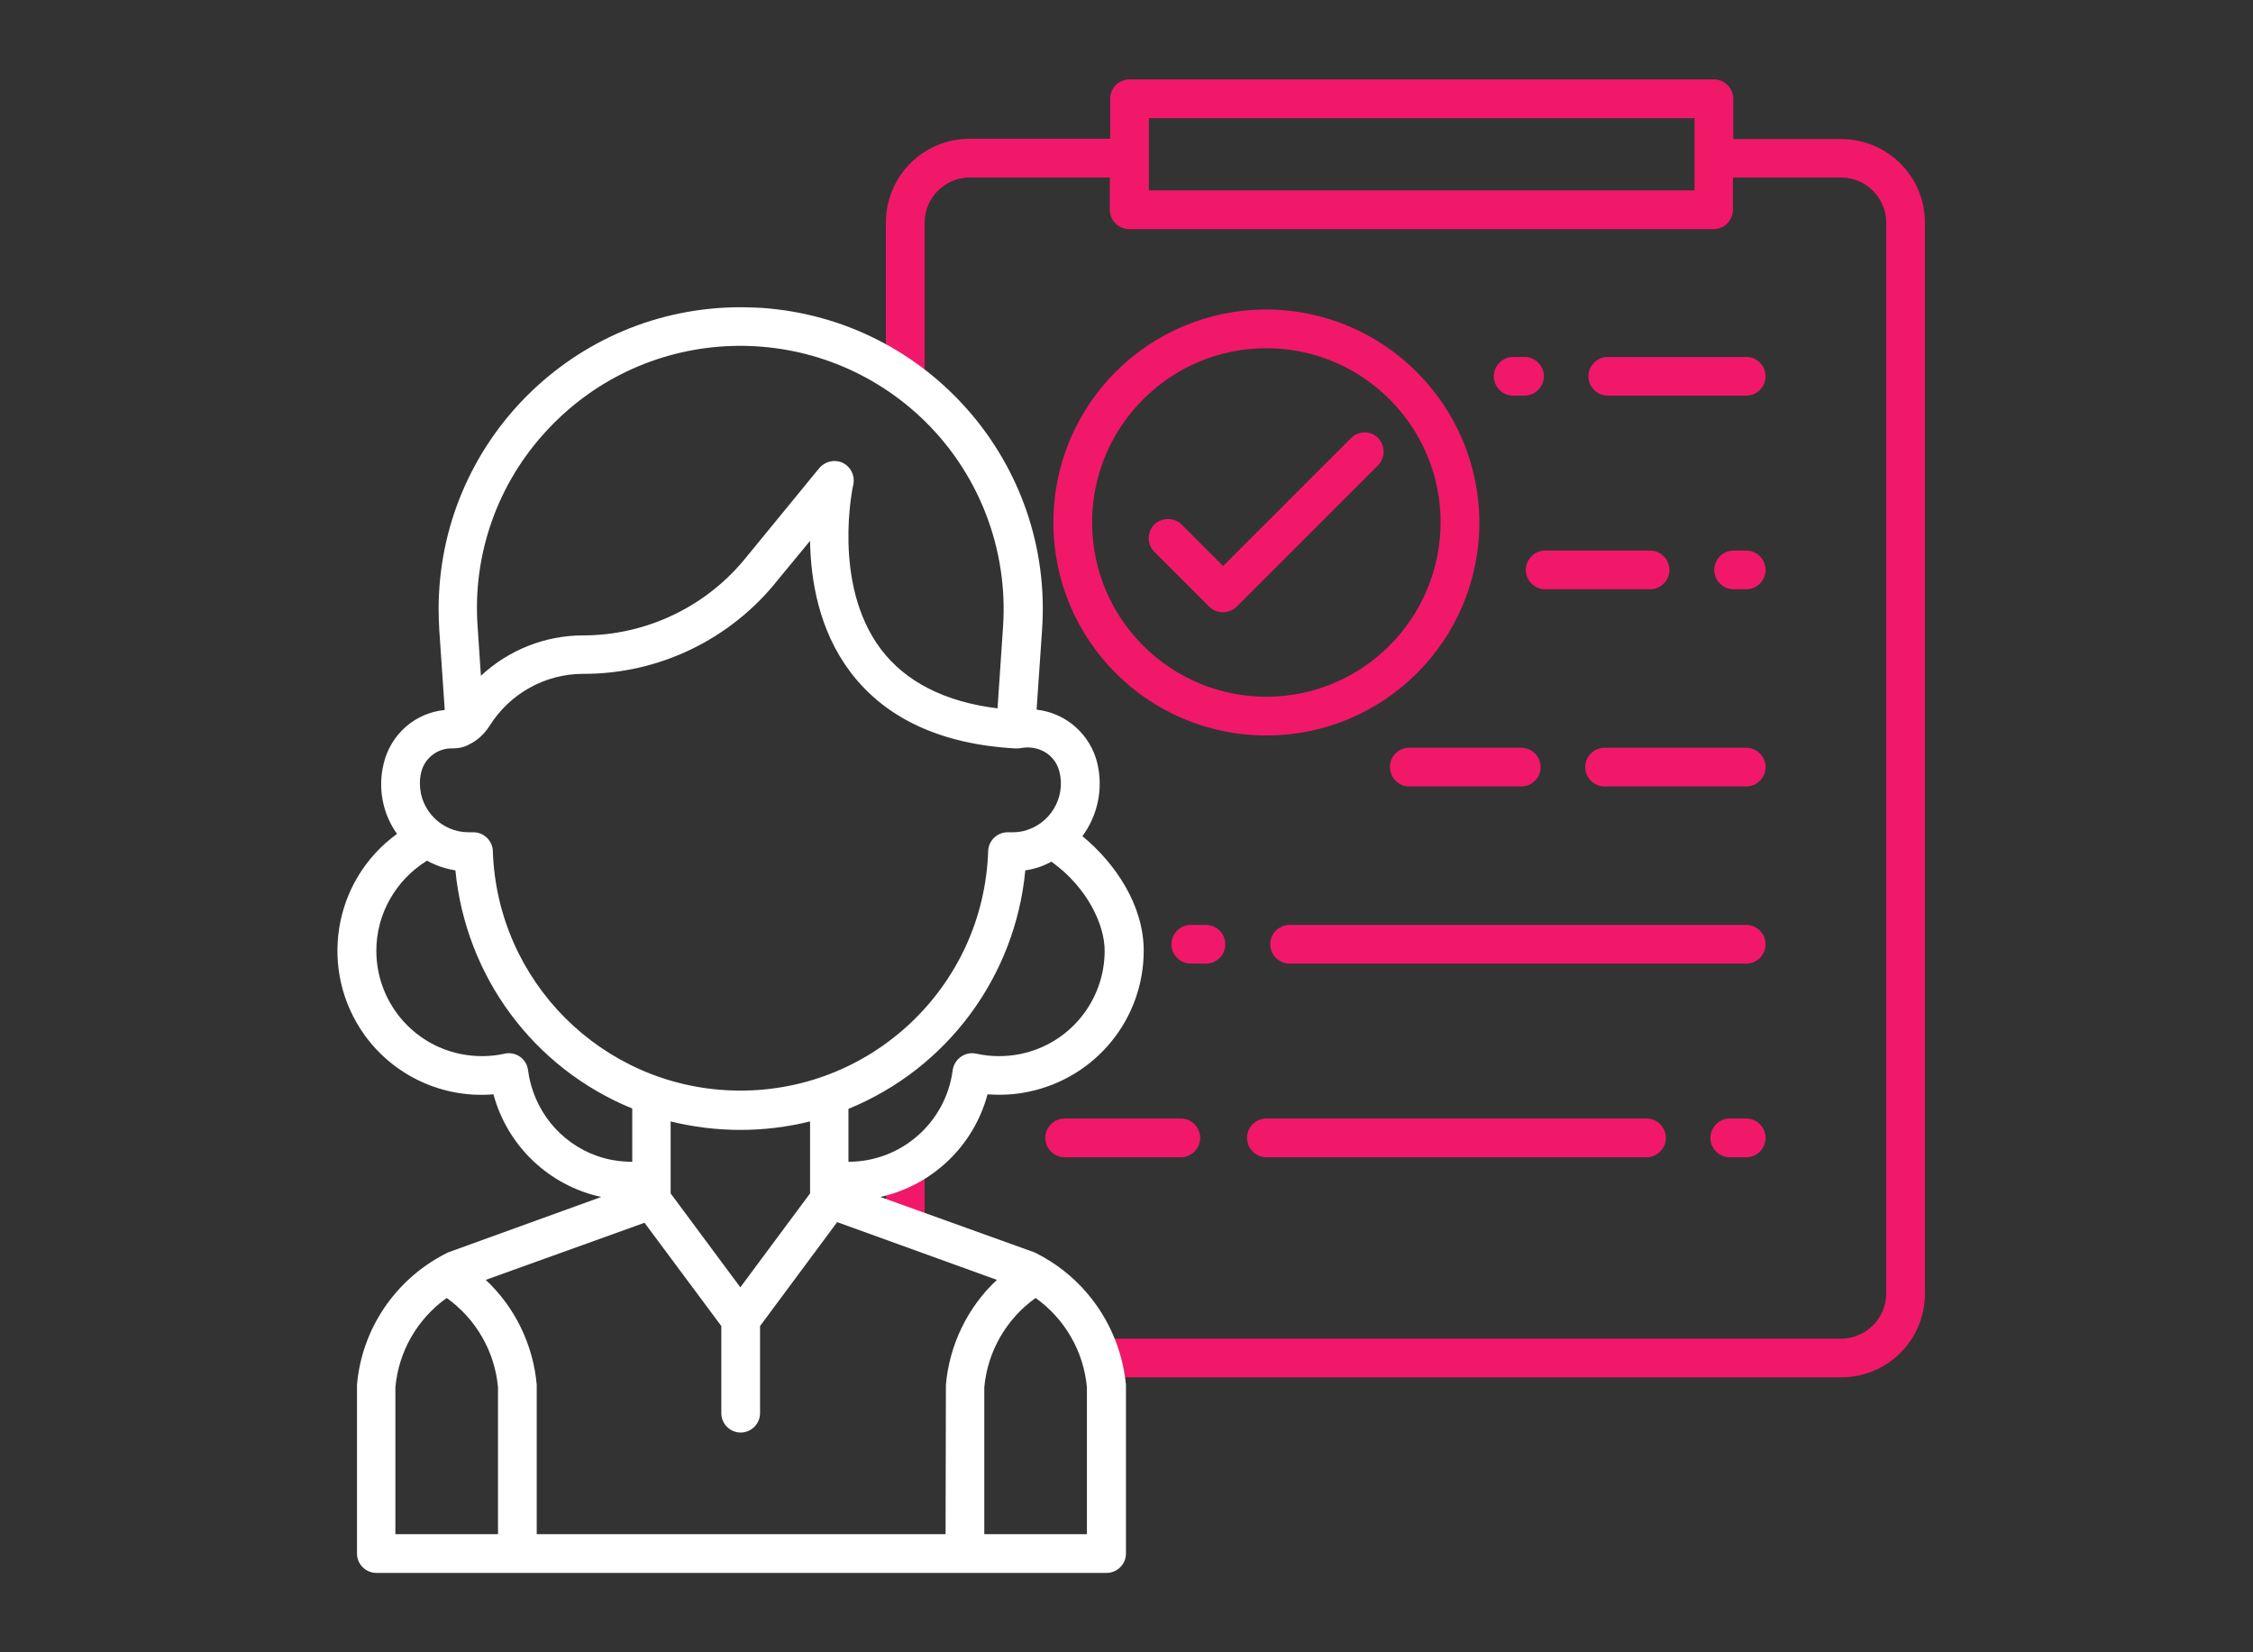 <svg width="75" height="55" viewBox="0 0 75 55" fill="none" xmlns="http://www.w3.org/2000/svg">
<rect x="0" y="0" width="75" height="55" fill="#333333" stroke="none"/>
<path d="M29.49 38.844H30.779V40.82H29.49V38.844Z" fill="#F11869"/>
<path d="M61.287 4.63H57.699V3.287C57.699 2.933 57.409 2.643 57.055 2.643H37.601C37.246 2.643 36.956 2.933 36.956 3.287V4.619H32.283C30.736 4.619 29.49 5.865 29.49 7.412V12.633H30.779V7.412C30.779 6.585 31.456 5.908 32.283 5.908H36.945V6.982C36.945 7.337 37.235 7.627 37.59 7.627H57.044C57.398 7.627 57.688 7.337 57.688 6.982V5.908H61.287C62.114 5.908 62.791 6.585 62.791 7.412V43.055C62.791 43.882 62.114 44.559 61.287 44.559H36.645V45.848H61.287C62.834 45.848 64.08 44.602 64.08 43.055V7.412C64.08 5.876 62.834 4.63 61.287 4.63ZM56.41 6.338H38.245V3.932H56.41V6.338Z" fill="#F11869"/>
<path d="M58.13 24.89H53.414C53.06 24.89 52.77 25.18 52.77 25.534C52.77 25.889 53.06 26.179 53.414 26.179H58.13C58.484 26.179 58.774 25.889 58.774 25.534C58.774 25.18 58.484 24.89 58.13 24.89Z" fill="#F11869"/>
<path d="M46.27 25.534C46.27 25.889 46.56 26.179 46.914 26.179H50.642C50.996 26.179 51.286 25.889 51.286 25.534C51.286 25.18 50.996 24.89 50.642 24.89H46.914C46.549 24.89 46.27 25.18 46.27 25.534Z" fill="#F11869"/>
<path d="M58.13 30.787H42.93C42.575 30.787 42.285 31.077 42.285 31.432C42.285 31.786 42.575 32.076 42.93 32.076H58.13C58.484 32.076 58.774 31.786 58.774 31.432C58.774 31.077 58.484 30.787 58.13 30.787Z" fill="#F11869"/>
<path d="M39.641 30.787C39.286 30.787 38.996 31.077 38.996 31.432C38.996 31.786 39.286 32.076 39.641 32.076H40.145C40.5 32.076 40.79 31.786 40.79 31.432C40.79 31.077 40.5 30.787 40.145 30.787H39.641Z" fill="#F11869"/>
<path d="M58.13 37.232H57.582C57.227 37.232 56.938 37.523 56.938 37.877C56.938 38.231 57.227 38.522 57.582 38.522H58.13C58.484 38.522 58.774 38.231 58.774 37.877C58.774 37.523 58.484 37.232 58.13 37.232Z" fill="#F11869"/>
<path d="M42.156 37.232C41.802 37.232 41.512 37.523 41.512 37.877C41.512 38.231 41.802 38.522 42.156 38.522H54.81C55.165 38.522 55.455 38.231 55.455 37.877C55.455 37.523 55.165 37.232 54.81 37.232H42.156Z" fill="#F11869"/>
<path d="M39.953 37.877C39.953 37.523 39.663 37.232 39.309 37.232H35.441C35.087 37.232 34.797 37.523 34.797 37.877C34.797 38.231 35.087 38.522 35.441 38.522H39.309C39.663 38.522 39.953 38.231 39.953 37.877Z" fill="#F11869"/>
<path d="M58.13 18.326H57.711C57.356 18.326 57.066 18.616 57.066 18.971C57.066 19.325 57.356 19.615 57.711 19.615H58.13C58.484 19.615 58.774 19.325 58.774 18.971C58.774 18.616 58.484 18.326 58.13 18.326Z" fill="#F11869"/>
<path d="M50.793 18.971C50.793 19.325 51.083 19.615 51.438 19.615H54.929C55.283 19.615 55.573 19.325 55.573 18.971C55.573 18.616 55.283 18.326 54.929 18.326H51.438C51.083 18.326 50.793 18.616 50.793 18.971Z" fill="#F11869"/>
<path d="M58.13 11.881H53.522C53.167 11.881 52.877 12.171 52.877 12.525C52.877 12.88 53.167 13.17 53.522 13.17H58.13C58.484 13.17 58.774 12.88 58.774 12.525C58.774 12.171 58.484 11.881 58.13 11.881Z" fill="#F11869"/>
<path d="M50.749 11.881H50.373C50.019 11.881 49.728 12.171 49.728 12.525C49.728 12.88 50.019 13.17 50.373 13.17H50.749C51.103 13.17 51.394 12.88 51.394 12.525C51.394 12.171 51.103 11.881 50.749 11.881Z" fill="#F11869"/>
<path d="M42.156 10.302C38.235 10.302 35.066 13.471 35.066 17.392C35.066 21.312 38.235 24.481 42.156 24.481C46.077 24.481 49.246 21.312 49.246 17.392C49.235 13.481 46.066 10.312 42.156 10.302ZM42.156 23.192C38.955 23.192 36.355 20.593 36.355 17.392C36.355 14.19 38.955 11.591 42.156 11.591C45.357 11.591 47.957 14.19 47.957 17.392C47.946 20.593 45.357 23.192 42.156 23.192Z" fill="#F11869"/>
<path d="M44.97 14.588L40.716 18.842L39.331 17.456C39.073 17.209 38.665 17.22 38.417 17.467C38.181 17.714 38.181 18.111 38.417 18.358L40.254 20.195C40.502 20.442 40.91 20.442 41.167 20.195L45.873 15.49C46.12 15.243 46.12 14.835 45.873 14.577C45.626 14.33 45.217 14.33 44.97 14.588Z" fill="#F11869"/>
<path d="M34.507 41.723C34.485 41.712 34.464 41.701 34.442 41.69L29.307 39.843C31.037 39.456 32.412 38.145 32.874 36.427C33.325 36.459 33.787 36.438 34.238 36.341C36.472 35.879 38.073 33.924 38.073 31.646C38.073 30.132 37.128 28.735 36.032 27.833C36.548 27.135 36.73 26.243 36.526 25.395C36.29 24.439 35.484 23.73 34.507 23.622L34.689 20.969C35.076 15.426 30.887 10.624 25.343 10.248C25.118 10.237 24.882 10.227 24.656 10.227C19.102 10.227 14.601 14.727 14.601 20.281C14.601 20.507 14.612 20.743 14.623 20.969L14.805 23.633C13.817 23.73 13.011 24.439 12.775 25.405C12.571 26.222 12.732 27.081 13.216 27.758C11.067 29.315 10.595 32.312 12.141 34.461C13.13 35.825 14.752 36.566 16.427 36.427C16.889 38.145 18.275 39.467 20.015 39.843L14.913 41.69C14.891 41.701 14.87 41.712 14.848 41.723C13.173 42.571 12.045 44.226 11.884 46.095V51.713C11.884 52.067 12.174 52.357 12.528 52.357H36.838C37.192 52.357 37.482 52.067 37.482 51.713V46.095C37.3 44.226 36.182 42.571 34.507 41.723ZM36.773 31.646C36.773 33.312 35.602 34.751 33.969 35.084C33.486 35.181 32.981 35.181 32.498 35.073C32.154 34.998 31.81 35.213 31.724 35.567C31.724 35.589 31.714 35.61 31.714 35.621C31.488 37.361 30.006 38.672 28.244 38.672V36.91C31.531 35.567 33.798 32.506 34.131 28.972C34.431 28.929 34.732 28.832 35.001 28.682C36.225 29.562 36.773 30.809 36.773 31.646ZM18.232 14.298C21.541 10.753 27.084 10.57 30.629 13.868C32.562 15.673 33.572 18.251 33.389 20.883L33.207 23.579C31.456 23.364 30.145 22.698 29.318 21.602C27.685 19.422 28.394 16.167 28.405 16.135C28.48 15.791 28.265 15.437 27.922 15.361C27.685 15.308 27.438 15.394 27.277 15.576L24.892 18.487L24.882 18.498C23.56 20.174 21.541 21.151 19.403 21.151C18.146 21.151 16.932 21.635 16.009 22.494L15.901 20.883C15.719 18.455 16.567 16.07 18.232 14.298ZM14.021 25.706C14.139 25.223 14.58 24.89 15.085 24.911C15.257 24.911 15.418 24.879 15.579 24.804L15.611 24.782C15.89 24.653 16.127 24.428 16.299 24.159C16.965 23.096 18.136 22.43 19.414 22.43C21.938 22.44 24.334 21.28 25.902 19.293L26.966 18.004C26.987 19.304 27.256 20.969 28.298 22.355C29.458 23.901 31.305 24.771 33.776 24.911H33.798H33.808H33.873C33.916 24.911 33.948 24.911 33.991 24.9C34.496 24.804 35.108 25.051 35.269 25.695C35.484 26.565 34.947 27.446 34.077 27.661C33.948 27.693 33.819 27.704 33.69 27.704H33.54C33.196 27.704 32.906 27.983 32.895 28.327C32.745 32.882 28.931 36.448 24.377 36.298C20.037 36.158 16.546 32.667 16.406 28.327C16.395 27.983 16.105 27.704 15.761 27.704H15.6C14.709 27.704 13.978 26.974 13.978 26.082C13.978 25.964 13.989 25.835 14.021 25.706ZM26.966 37.329V39.725L24.645 42.851L22.325 39.725V37.329C23.85 37.705 25.44 37.705 26.966 37.329ZM19.876 38.478C18.63 38.038 17.749 36.932 17.577 35.621C17.534 35.267 17.212 35.02 16.857 35.062C16.836 35.062 16.814 35.073 16.803 35.073C16.32 35.181 15.815 35.181 15.332 35.084C13.699 34.751 12.528 33.312 12.528 31.646C12.528 30.422 13.173 29.294 14.215 28.649C14.505 28.811 14.827 28.918 15.16 28.972C15.504 32.506 17.759 35.557 21.047 36.899V38.672C20.638 38.672 20.241 38.607 19.876 38.478ZM16.578 51.068H13.162V46.181C13.269 44.988 13.892 43.903 14.87 43.205C15.847 43.903 16.471 44.988 16.578 46.181V51.068ZM31.477 51.068H17.867V46.095C17.749 44.763 17.147 43.517 16.17 42.603L21.455 40.702L24.012 44.14V47.04C24.012 47.395 24.302 47.685 24.656 47.685C25.011 47.685 25.301 47.395 25.301 47.04V44.14L27.868 40.681L33.185 42.603C32.208 43.517 31.606 44.763 31.488 46.095L31.477 51.068ZM36.182 51.068H32.766V46.181C32.874 44.988 33.497 43.903 34.474 43.205C35.452 43.903 36.075 44.988 36.182 46.181V51.068Z" fill="white"/>
</svg>
